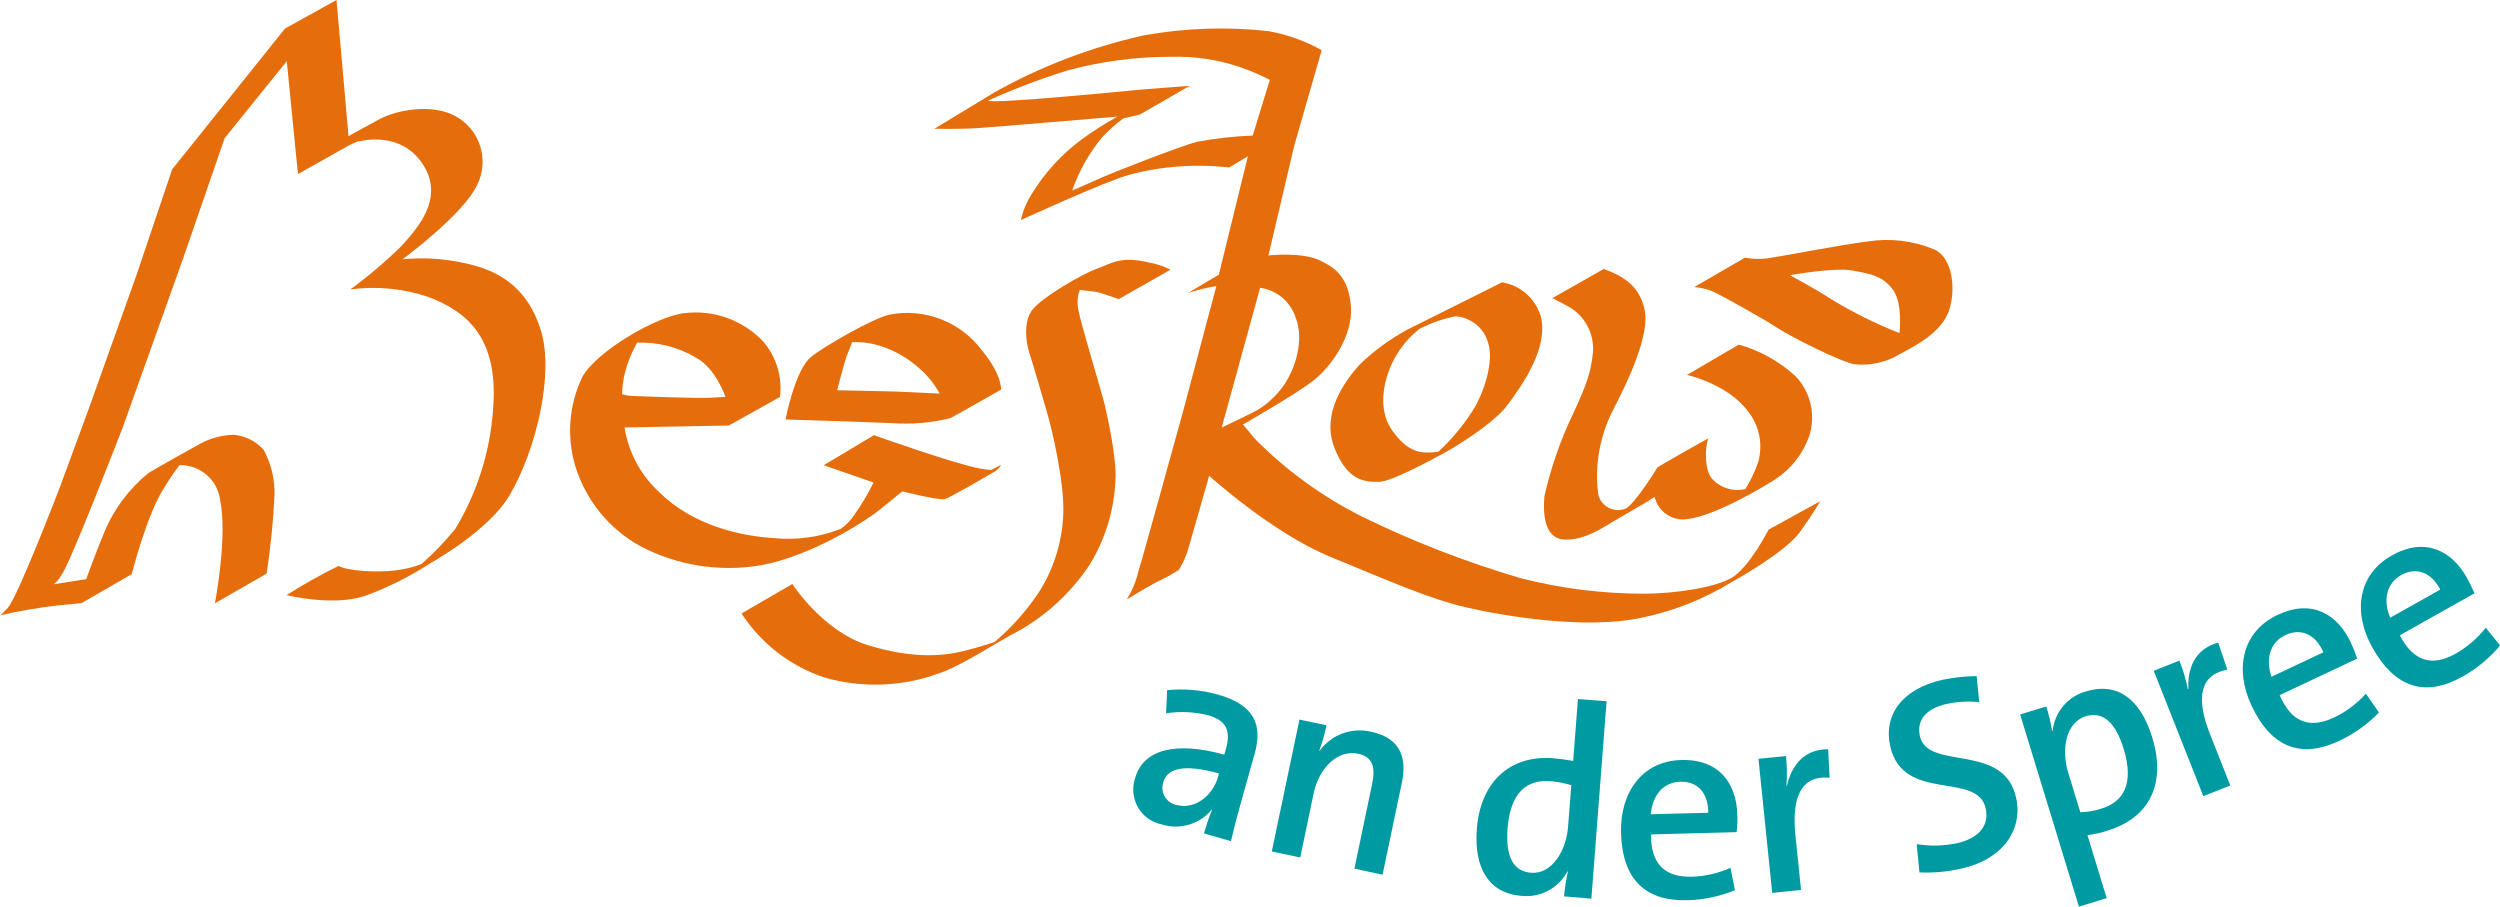 <?xml version="1.0" encoding="utf-8" standalone="no"?><!-- Generator: Adobe Illustrator 24.1.0, SVG Export Plug-In . SVG Version: 6.00 Build 0)  --><svg xmlns="http://www.w3.org/2000/svg" xmlns:xlink="http://www.w3.org/1999/xlink" id="Ebene_1" style="enable-background:new 0 0 252.99 91.75;" version="1.1" viewBox="0 0 252.99 91.75" x="0px" xml:space="preserve" y="0px">
<style type="text/css">
	.st0{fill:#E56D0C;}
	.st1{fill:#009AA3;}
</style>
<g id="Gruppe_24" transform="translate(-135 -16.362)">
	<g id="Logo" transform="translate(135 16.362)">
		<path class="st0" d="M26.98,58.05c0.4-2.62,0.67-5.25,0.8-7.9c0.05-1.61-0.33-3.2-1.09-4.62    c-0.78-0.88-1.87-1.43-3.04-1.53c-1.17,0.03-2.32,0.33-3.35,0.88c-0.45,0.24-4.54,2.53-5.27,2.98c-1.9,1.54-3.4,3.52-4.38,5.76    c-1.05,2.54-1.93,4.99-1.93,4.99l-3.29,0.52c0,0,0.37-0.18,0.97-1.23c1.13-1.98,6.04-14.7,6.04-14.7l6.05-16.93l4.24-12.28    l6.29-7.8l1.13,11.43l5.24-2.95c0.24-0.12,0.5-0.23,0.76-0.33c0.73-0.18,4.43-0.99,6.59,2.21c2.42,3.6-0.74,6.78-2.14,8.37    c-1.61,1.58-3.33,3.04-5.15,4.37c2.63-0.36,5.31-0.1,7.83,0.74c4.12,1.53,7.18,4.3,6.62,11.35c-0.29,4.29-1.6,8.45-3.82,12.13    c-1.04,1.28-2.19,2.48-3.43,3.57c-0.87,0.34-1.79,0.55-2.72,0.65c-1.84,0.23-4.81,0.04-5.67-0.46c-1.81,0.89-3.56,1.88-5.27,2.95    c0,0,4.67,1.18,7.96,0.08c2.35-0.86,4.59-1.99,6.69-3.36c0,0,5.81-3.22,7.91-6.79c2.7-4.58,4.57-12.36,3.16-16.8    c-1.33-4.17-4.09-6-7.79-6.74c-2.03-0.45-4.11-0.57-6.18-0.37c0,0,6.13-4.52,7.53-7.49c1.31-2.58,0.28-5.74-2.3-7.06    c-0.07-0.04-0.14-0.07-0.22-0.1c-2.17-1.02-5.51-0.52-7.39,0.49s-3.09,1.7-3.09,1.7L34.05,0l-5.21,2.89L17.42,17.14l-3.62,10.73    L9.03,41.23l-2.92,7.94c0,0-4.32,11.28-5.33,12.35C0.05,62.32,0,62.27,0,62.27c1.88-0.43,3.79-0.76,5.71-0.99    c2.26-0.2,2.57-0.26,2.57-0.26l5.05-2.92c0,0,1.49-5.87,3.16-8.54c0.51-0.86,1.07-1.69,1.67-2.49c2.06-0.05,3.83,1.45,4.11,3.49    c0.79,3.68-0.52,10.49-0.52,10.49L26.98,58.05z" id="Pfad_52"/>
		<path class="st0" d="M62.95,39.89c0.02-0.73,0.11-1.46,0.29-2.17c0.27-1.06,0.69-2.08,1.23-3.04    c2.12-0.08,4.21,0.45,6.02,1.55c1.95,1.07,2.93,3.94,2.93,3.94s-0.27,0-1.48,0.08s-6.9-0.14-7.72-0.17    C63.79,40.07,63.36,40.01,62.95,39.89 M101.29,47.05l-1,0.51c-0.34-0.02-0.69-0.07-1.02-0.13c-2.38-0.38-10.83-3.39-10.83-3.39    l-5.09,3.04l5.05,1.75c-0.55,1.13-1.2,2.21-1.92,3.24c-0.37,0.55-0.83,1.04-1.37,1.44c-2.14,0.84-4.44,1.17-6.73,0.95    c-3.44-0.2-8.25-1.29-11.61-4.6c-1.91-1.73-3.17-4.06-3.57-6.6l10.56-0.2l5.17-2.89c0.25-2.02-0.36-4.04-1.68-5.59    c-2.05-2.18-5.03-3.26-8-2.89c-2.86,0.32-8.98,3.92-10.35,6.51c-1.32,2.8-1.57,5.98-0.69,8.95c1.06,3.46,3.42,6.37,6.58,8.12    c3.77,1.98,8.09,2.65,12.29,1.92c5.07-0.96,10.4-4.4,11.73-5.44c1.02-0.8,2.49-2.03,2.49-2.03s3.76,0.96,4.34,0.78    s5.11-2.83,5.11-2.83S101.25,47.29,101.29,47.05" id="Pfad_53"/>
		<path class="st0" d="M95.09,39.83l-4.46-0.21l-5.91-0.13c0,0,0.7-2.75,0.93-3.37c0.34-0.9,0.58-1.5,0.58-1.5    c0.72-0.02,1.44,0.04,2.14,0.19c1.71,0.41,3.29,1.24,4.6,2.41C93.83,37.95,94.55,38.84,95.09,39.83 M99.37,35.46    c-2.16-2.9-5.8-4.31-9.35-3.62c-1.66,0.35-6.65,3.22-7.96,4.29c-1.61,1.32-2.57,6.32-2.57,6.32s7.51,0.23,10.79,0.37    c1.98,0.14,3.96-0.03,5.88-0.5c0.27-0.12,5.14-2.89,5.14-2.89S101.43,37.95,99.37,35.46" id="Pfad_54"/>
		<path class="st0" d="M118.45,27.29l-5.24,2.98c0,0-1.8-0.64-2.17-0.71s-1.78-0.22-1.78-0.22    c-0.23,0.65-0.27,1.35-0.13,2.02c0.2,1.27,2.33,8.22,2.65,9.54s1.26,5.74,1.1,7.7c-0.13,3.01-1.02,5.94-2.59,8.52    c-1.81,2.73-4.23,5.01-7.07,6.65c-2.33,1.19-6.08,3.73-8.32,4.41c-3.65,1.32-7.63,1.46-11.37,0.41c-3.49-1.13-6.49-3.43-8.49-6.51    l5.14-2.98c0,0,3.1,4.81,7.68,6.2c4.33,1.31,7.35,1.16,9.64,0.58c1.06-0.25,2.11-0.56,3.14-0.91c1.8-1.52,3.37-3.3,4.65-5.28    c1.4-2.3,2.19-4.92,2.31-7.61c0.14-3.41-1.25-8.87-1.39-9.42c-0.21-0.82-1.76-6.09-2.07-7.04c-0.38-1.21-0.51-3.11,0.27-4.19    c0.97-1.35,5.3-3.8,6.6-4.24s2.35-1.35,5.22-0.63C117.02,26.69,117.77,26.94,118.45,27.29" id="Pfad_55"/>
		<path class="st0" d="M123.63,43.27l3.89-14.15c1.65,0.23,3.03,1.37,3.57,2.95c0.98,2.45-0.13,5.28-0.98,6.63    c-0.71,1.09-1.64,2.02-2.73,2.72C127.09,41.61,123.63,43.28,123.63,43.27 M126.77,13.72c-1.89,0.07-3.78,0.28-5.64,0.63    c-1.81,0.47-8.8,3.23-9.58,3.59s-3.05,1.34-3.05,1.34c0.69-1.97,1.72-3.8,3.05-5.41c0.65-0.69,1.36-1.32,2.12-1.89l1.66-0.38    l5.08-2.92l-5.34,0.42c0,0-14.72,1.47-15.08,1.08c2.62-1.18,5.3-2.2,8.04-3.05c3.41-0.92,6.93-1.39,10.47-1.38    c2.31-0.07,4.61,0.26,6.81,0.98c1.1,0.37,2.16,0.82,3.19,1.35L126.77,13.72z M184.18,50.73l-5.2,2.86c0,0-1.95,3.82-3.71,4.86    s-5.83,1.62-8.88,1.63c-4.21,0-8.4-0.52-12.47-1.56c-5.52-1.62-10.89-3.7-16.06-6.23c-4.08-2.04-7.79-4.74-10.98-8    c-0.71-0.91-1.11-1.33-1.11-1.33s5.36-3.04,7.18-4.48s3.97-4.53,3.76-7.45c-0.25-3.44-2.17-4.15-2.99-4.6    c-1.77-0.98-5.36-0.58-5.36-0.58l2.61-11.11l2.78-9.66c-1.67-0.94-3.49-1.59-5.39-1.93c-4.2-0.47-8.45-0.32-12.61,0.43    c-5.3,1.18-10.41,3.12-15.14,5.78l-6.05,3.67c0,0,2.59,0.05,4.31-0.06s14.21-1.17,14.21-1.17c-1.28,0.71-2.51,1.49-3.69,2.36    c-2.01,1.5-3.71,3.37-5.01,5.52c-0.51,0.79-0.87,1.67-1.07,2.59c0,0,8.4-3.86,10.92-4.57c3.3-0.89,6.74-1.14,10.14-0.75l1.91-1.13    l-2.94,11.98c0,0-3.34,1.96-3.03,1.82c0.91-0.29,1.84-0.52,2.78-0.67l-3.31,12.46c0,0-4.26,15.47-4.57,16.37    c-0.23,1.01-0.63,1.97-1.17,2.86c0,0,2.82-1.7,3.42-1.94c0.63-0.3,1.23-0.64,1.82-1.01c0.43-0.68,0.76-1.42,0.98-2.2    c0.4-1.35,2.1-7.34,2.1-7.34s6.39,5.8,12.31,8.22s9.86,4.2,13.68,5.09s12.14,2.28,17.78,1.05c3.23-0.66,6.32-1.89,9.13-3.62    c0,0,5.39-2.95,6.91-5.08S184.18,50.73,184.18,50.73" id="Pfad_56"/>
		<path class="st0" d="M149.42,40.91c-1.04,1.78-2.35,3.4-3.86,4.8c-0.33,0.05-0.67,0.08-1,0.08    c-1.3,0.05-2.4-0.48-3.63-2.16c-1.38-1.88-1.06-4.41-0.29-6.33c0.63-1.59,1.67-2.98,3.01-4.02c1.14-0.59,2.36-1.02,3.63-1.27    c0.51,0.02,1,0.16,1.44,0.4c0.97,0.48,1.67,1.37,1.91,2.42C151.04,36.22,150.58,38.6,149.42,40.91 M155.9,31.94    c-0.56-1.77-2.07-3.08-3.9-3.37l-9.59,4.79c-1.76,0.96-3.38,2.14-4.82,3.53c-1.55,1.74-3.89,4.95-2.56,8.4s3.14,3.49,4.56,3.47    s7.02-3.18,7.02-3.18s4.42-2.53,5.97-4.63S156.77,35.09,155.9,31.94" id="Pfad_57"/>
		<path class="st0" d="M162.29,27.22l-5.2,2.95c0,0,1.17,0.58,1.89,1.01c1.48,0.96,2.33,2.63,2.23,4.39    c-0.21,2.13-0.65,3.34-2,6.26c-1.29,2.68-2.27,5.49-2.92,8.39c-0.13,1.41-0.15,4.25,1.99,4.38c2.11,0.14,4.29-1.45,4.99-1.84    s3.57-2.09,3.57-2.09l0.61-0.39c0.34,1.5,1.78,2.48,3.3,2.25c2.75-0.31,7.65-3.21,8.92-4.04c1.56-1.01,2.74-2.51,3.38-4.26    c0.73-2.13,0.23-4.49-1.32-6.13c-1.64-1.52-3.62-2.62-5.77-3.23l-5.24,3.07c0,0,4.04,0.89,6.1,3.6c1.2,1.44,1.61,3.38,1.11,5.19    c-0.33,0.97-0.77,1.9-1.31,2.77c-1.19,0.27-2.43-0.09-3.28-0.96c-0.88-0.81-0.83-3.42-0.45-4.16c0.06-0.12-5.14,2.89-5.14,2.89    s-2.32,3.78-3.25,4.2c-1.05,0.42-2.25-0.09-2.67-1.14c-0.04-0.1-0.07-0.19-0.09-0.29c-0.38-2.89,0.13-5.83,1.44-8.43    c1.62-3.13,3.85-7.82,3.23-10.38C165.85,28.92,164.31,27.95,162.29,27.22" id="Pfad_58"/>
		<path class="st0" d="M192.22,33.71c-2.41-0.95-4.73-2.11-6.94-3.45c-1.11-0.76-4.14-2.41-4.14-2.41    s4.47-0.82,6.36-0.47s3.1,0.59,4.09,1.99S192.22,33.71,192.22,33.71 M195.71,25.23c-2.1-0.87-4.41-1.15-6.66-0.8    c-2.8,0.34-8.9,1.54-9.54,1.6c-0.96,0.21-1.96,0.23-2.92,0.04l-5.14,2.98c0.61,0.05,1.21,0.18,1.78,0.4    c0.93,0.4,5.37,2.9,6.61,3.72c1.38,0.91,6.64,3.57,7.9,3.7c1.51,0.14,3.03-0.18,4.35-0.94c1.6-0.89,4.45-2.23,5.19-4.64    C197.96,29.05,197.52,26,195.71,25.23" id="Pfad_59"/>
		<path class="st1" d="M246.95,59.66l-5.07,2.85c-0.77-1.87-0.33-3.5,1.1-4.31C244.48,57.36,245.99,57.86,246.95,59.66     M249.64,58.46c-1.52-2.7-4.2-4.16-7.6-2.25c-3.45,1.94-3.96,5.79-1.95,9.35c2.36,4.19,5.47,4.96,9.13,2.9    c1.44-0.81,2.72-1.87,3.78-3.14l-1.45-1.8c-0.83,1.06-1.86,1.95-3.03,2.62c-2.44,1.37-4.29,0.78-5.67-1.85l7.56-4.25    C250.18,59.5,249.92,58.97,249.64,58.46 M235.12,66.01l-5.26,2.48c-0.63-1.92-0.08-3.51,1.41-4.22    C232.83,63.54,234.3,64.15,235.12,66.01 M237.89,65.01c-1.33-2.81-3.89-4.45-7.42-2.78c-3.58,1.69-4.36,5.49-2.62,9.19    c2.05,4.34,5.1,5.34,8.9,3.54c1.49-0.71,2.85-1.67,3.99-2.86l-1.32-1.9c-0.9,1-1.99,1.82-3.21,2.4c-2.53,1.2-4.33,0.47-5.52-2.25    l7.85-3.7C238.36,66.09,238.14,65.54,237.89,65.01 M224.47,65.03c-2.48,0.68-3.12,2.77-3.01,4.71l-0.05,0.02    c-0.2-0.99-0.49-1.96-0.86-2.91l-2.6,1.03l5.02,12.69l2.73-1.08l-2.04-5.16c-1.51-3.8-0.98-6.05,1.74-6.57L224.47,65.03z     M214.91,75.8c1.08,3.52-0.03,5.35-2.26,6.03c-0.69,0.23-1.4,0.35-2.13,0.36l-1.23-4.02c-0.68-2.23-0.31-5.04,1.79-5.69    C212.85,71.95,214.11,73.17,214.91,75.8 M217.8,74.63c-1.2-3.94-3.58-5.62-6.68-4.67c-1.85,0.5-3.2,2.09-3.4,4l-0.05,0.02    c-0.14-0.84-0.34-1.67-0.59-2.49l-2.65,0.81l5.95,19.45l2.81-0.86l-1.95-6.38c0.69-0.08,1.36-0.23,2.02-0.45    C217.61,82.73,219.21,79.23,217.8,74.63 M204.03,80.76c-1.23-5.72-8.97-2.68-9.75-6.3c-0.32-1.5,0.51-2.75,2.79-3.24    c1.06-0.22,2.15-0.28,3.22-0.16l-0.26-2.64c-1.13,0.01-2.25,0.13-3.35,0.35c-4.19,0.9-6.08,3.58-5.41,6.69    c1.26,5.85,8.86,2.54,9.67,6.35c0.43,1.99-1.04,3.12-2.95,3.53c-1.33,0.27-2.69,0.3-4.03,0.08l0.28,2.86    c1.41,0.07,2.82-0.06,4.19-0.37C202.55,87.04,204.74,84.07,204.03,80.76 M185,75.82c-2.57-0.01-3.76,1.82-4.17,3.71l-0.05,0.01    c0.07-1.01,0.06-2.02-0.04-3.03l-2.79,0.28l1.39,13.57l2.92-0.3l-0.57-5.52c-0.42-4.07,0.7-6.09,3.46-5.84L185,75.82z     M172.87,82.25l-5.82,0.15c0.19-2.01,1.34-3.25,2.99-3.29C171.77,79.06,172.87,80.21,172.87,82.25 M175.81,82.45    c-0.08-3.1-1.77-5.64-5.67-5.54c-3.95,0.1-6.2,3.27-6.1,7.36c0.13,4.8,2.52,6.94,6.72,6.83c1.65-0.04,3.28-0.39,4.81-1.01    l-0.45-2.27c-1.23,0.55-2.55,0.86-3.9,0.9c-2.8,0.07-4.15-1.32-4.15-4.28l8.67-0.23C175.81,83.62,175.83,83.04,175.81,82.45     M158.68,83.68c-0.18,2.33-1.58,4.81-3.74,4.64c-1.86-0.14-2.59-1.74-2.38-4.48c0.28-3.67,1.98-4.97,4.31-4.79    c0.73,0.06,1.45,0.2,2.14,0.41L158.68,83.68z M161.04,90.94l1.54-19.98l-2.9-0.22L159.2,77c-0.73-0.11-1.39-0.22-2.04-0.27    c-4.41-0.34-7.35,2.46-7.71,7.14c-0.3,3.94,1.18,6.53,4.52,6.79c1.91,0.2,3.75-0.78,4.65-2.48h0.05    c-0.19,0.83-0.32,1.68-0.39,2.53L161.04,90.94z M139.91,88.52l1.96-9.35c0.49-2.34-0.05-4.47-3.08-5.11    c-1.98-0.49-4.06,0.27-5.26,1.93l-0.03-0.01c0.31-0.85,0.56-1.71,0.74-2.59l-2.74-0.57l-2.8,13.35l2.88,0.6l1.34-6.42    c0.56-2.69,2.48-4.5,4.5-4.08c1.53,0.32,1.78,1.41,1.43,3.08l-1.79,8.55L139.91,88.52z M123.26,78.62    c-0.53,1.88-2.34,3.36-4.24,2.83c-0.95-0.21-1.56-1.15-1.35-2.1c0.01-0.06,0.03-0.12,0.05-0.18c0.35-1.24,1.73-1.99,5.64-0.9    L123.26,78.62z M124.57,85.12c0.26-1.12,0.61-2.48,0.93-3.62l1.46-5.21c0.8-2.85,0.1-4.93-3.73-6.01    c-1.67-0.46-3.4-0.61-5.12-0.44L118,72.18c1.41-0.21,2.84-0.15,4.22,0.19c1.93,0.54,2.35,1.6,1.83,3.45l-0.16,0.55    c-4.81-1.35-8.19-0.59-9.02,2.37c-0.64,1.88,0.37,3.93,2.25,4.57c0.13,0.04,0.27,0.08,0.4,0.11c1.85,0.59,3.88,0,5.12-1.5    l0.02,0.03c-0.33,0.78-0.6,1.58-0.82,2.39L124.57,85.12z" id="Pfad_60"/>
	</g>
</g>
</svg>